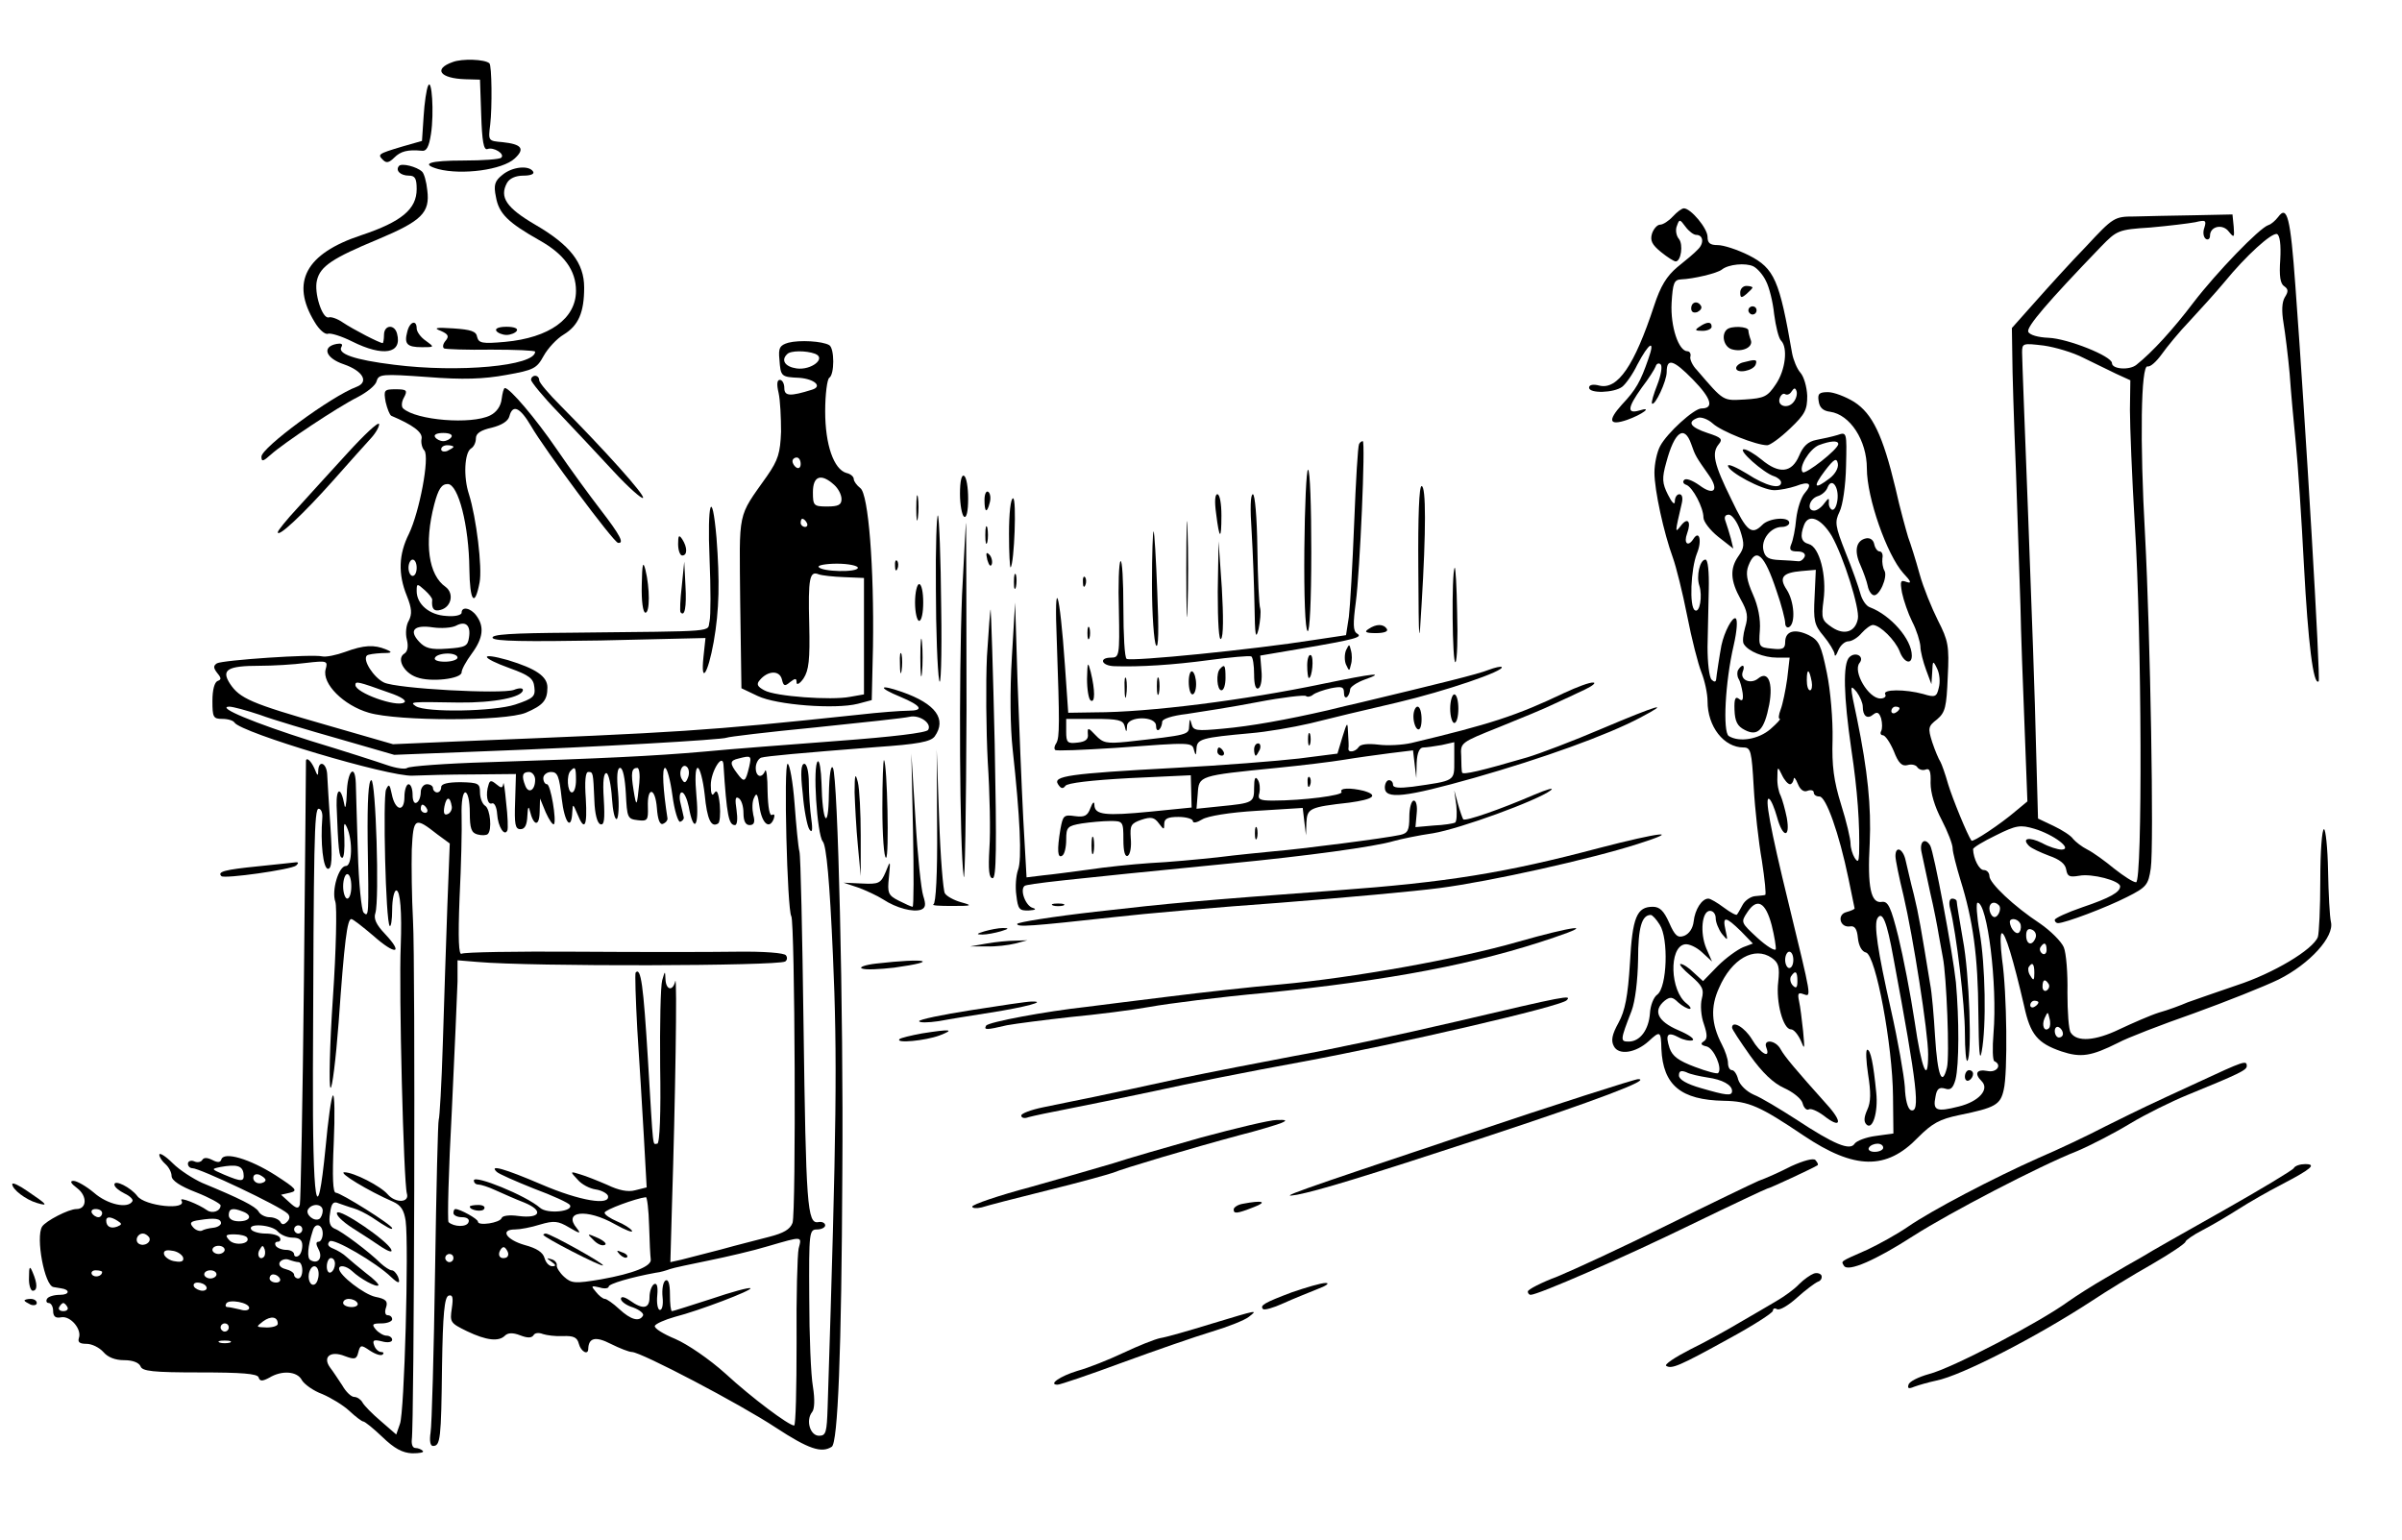 <?xml version="1.0"?>
<svg
    xmlns:rdf="http://www.w3.org/1999/02/22-rdf-syntax-ns#"
    xmlns="http://www.w3.org/2000/svg"
    xmlns:cc="http://web.resource.org/cc/"
    xmlns:dc="http://purl.org/dc/elements/1.1/"
    xmlns:svg="http://www.w3.org/2000/svg"
    xmlns:inkscape="http://www.inkscape.org/namespaces/inkscape"
    xmlns:sodipodi="http://sodipodi.sourceforge.net/DTD/sodipodi-0.dtd"
    xmlns:ns1="http://sozi.baierouge.fr"
    xmlns:xlink="http://www.w3.org/1999/xlink"
    viewBox="0 0 588 377"
    version="1.0"
  >
  <g
      transform="translate(0 377) scale(.1 -.1)"
    >
    <path
        d="m1108 3618c-48-17-31-40 31-42l36-1 3-87c2-63 6-86 15-83 15 6 44-12 34-21-3-4-45-7-92-7-83 0-108-8-62-21 58-15 157-2 187 26 26 24 17 35-30 40-35 3-35 3-30 43 5 42 4 145-2 150-11 10-67 12-90 3z"
    />
    <path
        d="m1048 3560c-4-8-9-42-11-75l-4-60-49-14c-60-18-60-19-46-33 8-8 15-6 27 6 16 16 33 20 67 17 12-2 18 9 23 41 8 52 2 139-7 118z"
    />
    <path
        d="m977 3364c-10-11 3-24 24-24 15 0 19-7 19-33 0-49-37-80-136-113-136-45-173-115-114-212 11-19 26-32 33-29 7 2 33-6 59-19 76-38 123-30 110 19-6 24-32 22-32-3 0-11-2-20-3-20-8 0-73 34-97 50-14 10-30 15-35 13-16-5-37 61-29 91 8 34 38 54 149 100 107 45 128 65 121 120-2 21-8 42-13 46-13 12-49 21-56 14z"
    />
    <path
        d="m1230 3342c-19-15-22-25-16-54 7-41 30-63 106-106 61-34 90-74 90-124 0-68-65-115-174-125-56-5-64-3-68 12-2 14-15 18-58 21s-50 1-31-6c18-8 21-13 12-24-7-8-8-16-4-19 4-2 56-4 116-3 59 0 107-2 107-5 0-35-187-52-345-32-98 12-140 27-129 44 4 7-1 9-12 7-37-7-27-35 18-50 46-16 62-43 31-55-62-23-233-149-233-171 0-13 4-12 23 5 31 28 163 116 213 141 23 12 44 29 46 39 5 17 13 18 124 10 88-7 138-5 193 5 68 12 75 16 92 47 10 18 32 42 49 52 36 22 50 54 50 115 0 60-34 104-120 154-70 41-88 67-69 102 6 11 21 18 40 18 18 0 28 4 24 10-10 16-51 12-75-8z"
    />
    <path
        d="m4095 3240c-10-11-24-20-31-20s-16-10-20-22c-5-17 0-27 22-45 16-13 32-23 36-23 13 0 19 41 8 55-7 8-9 23-5 32 6 17 7 17 21-2 8-11 20-20 26-20 18 0 20-21 4-36-7-8-30-27-50-43-26-22-41-46-57-95-48-146-89-206-134-195-15 4-25 2-25-5 0-15 61-13 81 2 9 7 26 31 37 54 29 55 45 64 27 14-19-55-30-75-65-112-35-39-31-52 13-37 37 13 65 34 30 23-31-9-29 7 6 56 17 22 32 46 34 52 2 7 8 9 12 5 5-4 1-27-8-50s-15-43-13-46c7-7 36 55 36 77 0 35 16 31 64-18 45-46 53-71 21-71-18 0-84-60-101-92-8-15-14-44-14-65 0-43 23-148 45-208 8-22 24-86 35-142 11-57 27-119 35-139s15-52 15-71c0-62 40-113 88-113 18 0 20-9 25-97 3-54 12-135 20-180 7-46 11-84 8-84-3-1-14-2-25-3-10-1-24-10-30-21s-12-22-14-24c-1-3-16 5-32 17s-33 22-38 22c-16 0-33-27-36-56-2-17-11-30-23-35-16-6-23 0-37 32-13 29-23 39-40 39-39 0-50-25-56-138-5-81-12-117-28-146s-19-44-11-58c12-22 53-16 85 13 28 26 30 25 31-19 4-89 48-125 153-127 61-1 88-13 195-85 125-84 203-85 280-5 35 35 53 45 101 55 88 18 101 25 109 62 10 40 8 238-4 319-4 33-5 62-1 64 8 5 29-66 55-178 15-70 33-91 91-111 48-16 73-12 139 21 22 12 105 44 185 72 80 29 173 66 208 83 76 38 137 105 128 141-3 13-6 69-7 125s-6 102-10 102c-5 0-9-56-9-124s-3-131-6-140c-12-31-109-89-198-118-50-17-104-36-121-42-16-7-48-19-70-25-22-7-65-26-97-41-58-28-104-32-119-8-5 7-8 51-8 98 1 47-3 97-9 111s-32 40-58 58c-64 42-124 99-124 116 0 8-6 15-14 15-11 0-25 27-26 51 0 4 25 19 56 34 50 25 60 26 94 16 47-14 95-50 67-51-10 0-32 7-48 16-32 16-51 12-32-7 6-6 28-16 49-24 26-9 40-20 42-34 3-17 8-19 32-15 30 6 100-12 100-26s-24-28-92-51c-38-13-68-27-68-31 0-5 4-8 8-8 17 0 118 38 169 64 48 24 52 30 58 70 8 53-1 571-14 816-13 231-10 416 6 413 7-2 22 12 35 30 12 17 43 55 69 82 26 28 64 70 84 94 53 65 116 122 129 118 7-3 10-26 8-62-3-41 0-60 10-66 10-7 10-13 1-27-7-12-8-33-3-63 4-24 11-80 15-124 3-44 10-120 15-170 5-49 14-184 20-300 10-187 23-295 36-283 5 5-32 632-57 968-12 167-20 199-42 169-7-9-17-18-24-20-22-7-127-116-183-189-50-66-101-122-140-153-17-14-60-11-60 4 0 17-108 60-155 62-26 1-47 7-50 15-4 12 46 71 178 208 39 40 42 42 121 47 45 4 94 10 110 13 25 6 28 5 22-14-4-11-2-23 4-27 5-3 10 0 10 8 0 23 31 30 46 10 13-16 14-15 12 12l-3 30-95-2c-52-1-117-2-145-3-49 0-52-2-118-73-38-39-94-101-125-136l-57-64 1-66c0-36 4-165 9-286 4-121 9-269 11-330 1-60 6-193 10-293l7-184-29-24c-36-31-105-77-108-72-10 14-46 102-57 138-7 25-16 50-19 55-4 6-13 27-20 48-11 35-10 39 12 56 20 17 23 30 26 104 4 76 1 89-24 138-15 30-36 81-45 114s-22 74-28 90c-5 17-20 70-31 120-31 129-56 182-101 211-21 13-50 24-64 24-22 0-26-4-23-22 2-16 11-24 28-26 49-7 90-70 90-139 0-72 49-211 89-256 19-20 21-26 9-22-16 6-17 3-12-26 4-19 15-51 25-71 11-21 19-48 20-60 0-13 7-39 14-58l13-35 2 30c1 28 2 29 12 8 6-12 8-33 4-47-5-22-9-24-38-15-44 12-101 12-93-1 3-5-2-10-12-10-29 0-68 66-51 87 13 16-10 29-25 14-16-16-14-95 5-226 15-99 21-183 19-255-1-20-3-22-11-10-5 8-10 24-10 35s-10 54-23 95c-18 58-23 95-21 160 1 47-5 120-14 163-14 68-19 79-44 92-35 17-58 10-58-17 0-16-6-19-32-16-32 3-33 4-30 45 2 27-4 59-17 88-15 34-18 52-11 70 18 47 39 29 69-62 12-34 21-70 21-78 0-9 5-13 10-10 16 10 12 63-6 91-20 30-11 42 36 46l35 3-3-66c-3-58-1-69 22-96 14-17 26-37 27-44 0-8 4-4 9 9 5 12 16 22 25 22 8 0 23 9 32 20 10 11 22 20 28 20 18-1 54-37 65-64 10-28 30-35 30-11 0 40-52 99-102 118-10 3-20 19-24 34s-20 61-36 100c-26 66-27 75-15 100 8 16 15 64 16 112 2 83 2 84-21 76-13-4-36-9-52-12-20-4-32-15-42-39-18-42-49-45-92-9-17 14-36 25-43 25-17 0 48-58 74-66 9-3 17-10 17-15 0-18-37-9-83 21-26 16-47 25-47 20 0-15 84-60 113-60 14 0 38 5 53 10 33 13 42 6 22-17-9-10-18-38-21-63-2-25-8-53-12-62-6-14-2-18 15-18 13 0 20-5 18-12-3-7-10-13-16-12-7 1-27 2-46 3-26 1-35 6-39 23-7 26 17 58 45 58 10 0 18 5 18 10 0 16-50 12-66-5-26-26-38-17-76 63-43 87-48 113-31 134 11 13 7 17-27 28-42 14-51 27-24 37 8 3 25-3 37-14 21-19 106-53 133-53 7 0 32 18 56 41 37 35 42 46 42 80-1 22-8 47-17 57-8 9-17 31-20 47-31 179-43 208-106 240-28 14-62 25-76 25-19 0-25 5-25 20 0 21-41 70-58 70-5 0-17-9-27-20zm228-158c8-15 17-51 20-81 4-30 11-59 17-65 17-17 11-72-13-107-20-30-28-34-75-37-55-3-51-6-118 72-11 11-18 27-16 33 2 7-2 13-7 13-22 0-42 61-39 118 3 49 6 57 23 58 30 1 89 15 100 24 16 13 58 17 77 8 10-5 24-21 31-36zm777-188c25-12 61-30 80-39l35-16-1-72c0-40 5-166 12-282 17-269 19-875 3-875-7 0-30 15-53 33-23 19-52 40-66 47s-29 19-35 26c-5 8-27 22-48 32l-38 18-5 180c-2 98-11 349-19 558-8 208-15 389-15 403 0 23 2 23 53 17 28-4 72-17 97-30zm-710-109c-14-17-41-9-33 11 3 8 9 12 13 9 5-3 12 0 16 7 6 9 9 9 12 0 2-7-1-19-8-27zm-250-102c10-29 12-32 43-76 26-37 13-52-23-25-17 12-33 18-37 13-5-4-2-10 5-12 16-6 42-56 42-80 0-10 16-31 36-47l37-29-6 25c-4 15-10 33-13 42-4 10-1 16 8 16 8 0 21-18 28-39 11-34 10-42-4-62-22-31-20-61 5-106 17-30 19-43 11-69-5-18-7-36-3-41 11-18 49-33 81-33h31l-6-52c-4-28-11-62-16-75s-6-23-2-23c3 0-7-11-23-25-29-25-76-33-102-17-15 10-9 132 12 222 8 35 10 62 5 66-8 5-28-33-35-66-4-21-12-73-13-84-1-6-5-6-11 0s-10 42-10 80c1 38 2 102 3 141 1 43-2 73-8 73-14 0-23-41-15-64 8-25 1-68-11-60-14 8-10 101 5 139 13 31 6 59-9 35-13-20-24-10-15 14 11 30 1 41-16 18-14-18-14-17 3 56 3 13 1 22-6 22-6 0-11-8-11-17 0-11-7-4-17 16-14 28-15 40-4 79 20 75 44 93 61 45zm360 0c0-13-81-76-87-69-11 11 16 56 39 66 29 11 48 12 48 3zm-21-84c-38-29-42-22-12 18 23 30 29 33 32 18 2-11-7-26-20-36zm19-53c-2-15-7-25-13-24-5 2-9 10-8 18 1 12-1 11-11-2-7-10-18-18-25-18-19 0-12 28 8 35 11 3 22 13 25 22 10 25 28 1 24-31zm-14-88c29-51 69-178 64-203-6-32-33-41-63-21-25 17-27 21-21 67 8 60-10 130-36 137-19 5-22 19-12 46 11 30 42 17 68-26zm-49-357c2-11 0-21-4-21-5 0-8 11-8 25 0 30 6 28 12-4zm125-61c0-23 11-32 26-19 9 7 14 5 19-10 3-12 3-25 0-31-3-5-1-10 4-10 6 0 18-18 27-39 11-29 20-38 34-34 10 3 21 0 24-6 4-5 13-8 20-5 10 4 13-5 12-33 0-24 10-58 27-90 15-29 27-60 27-70 0-9 9-44 19-77 31-99 43-186 44-328 1-90 3-120 8-93 12 63 9 213-5 293-7 39-9 72-5 72 24 0 49-200 39-320-3-36-2-66 2-68 20-9 6-29-17-24-26 5-33-6-14-25 20-20-7-50-56-62-55-14-64-10-57 24 3 19 9 24 23 20 14-5 20 1 26 22 9 36 9 148 1 238-8 75-54 320-63 335-13 21-27 9-21-17 3-16 13-59 21-98 9-38 18-85 21-104 3-18 8-43 10-55 9-44 17-244 10-270-12-48-23-19-29 76-3 51-8 109-12 128-22 135-28 171-40 220-8 30-16 67-20 83-6 29-25 38-25 11 0-9 9-53 20-98 23-98 60-334 60-387 0-76-16-37-33 80-10 66-28 159-40 208-18 72-25 87-40 85-27-5-36 35-30 144 4 89-5 177-31 304-18 84-18 86-1 66 8-11 15-27 15-36zm90-4c0-3-4-8-10-11-5-3-10-1-10 4 0 6 5 11 10 11 6 0 10-2 10-4zm-268-186c4 0 8 6 9 13 0 6 5 1 10-12 6-15 15-21 24-17 8 3 15 1 15-4 0-6 6-10 14-10 16 0 48-90 71-201 8-39 15-72 15-73 0-2-9-6-20-9-24-6-16-39 9-35 11 2 17-6 19-28 2-20 10-34 20-36 24-7 65-227 66-352l1-91-43-6c-24-3-47-12-52-19-11-18-50-2-144 60-39 25-85 53-103 60-18 8-34 24-38 37-3 13-10 23-15 23-6 0-10 8-10 18 0 9-7 30-15 45-26 50-28 92-7 138 31 72 87 103 129 74 17-12 20-22 16-59-6-49 12-116 31-116 7 0 17-12 24-27 10-25 10-22 6 22-3 28-7 61-10 74-4 19-2 22 11 17 20-7 20-11-37 224-45 184-59 262-47 254 5-3 13-23 19-44 14-52 33-53 24-2-4 20-11 45-15 54-5 9-9 29-8 45 0 27 1 27 11 6 6-13 15-23 20-23zm-45-345c7-28 11-54 10-59-2-5-22 7-45 28-40 37-41 38-25 62 24 37 45 26 60-31zm556 49c9-9-4-35-14-28-5 3-9 12-9 20 0 14 12 19 23 8zm-693-32c0-10 7-27 15-38 15-18 15-18 9 9-8 35 0 34 38-3l29-30-24-9c-14-6-42-26-62-46l-36-37-23 21c-12 12-26 21-32 21-5 0 6-13 25-29 28-24 33-33 27-56-4-15-2-43 5-62 9-27 9-37-1-43-8-5-6-9 8-12 18-5 39-54 28-65-2-3-28 4-57 15-40 15-55 26-62 46-11 34-5 41 23 26 11-6 26-9 33-7 7 3-9 14-35 25-51 22-62 48-33 72 13 10 19 10 33-4 10-9 23-16 28-16s2 6-7 13c-41 31-44 138-5 145 10 2 29-7 42-19l25-23-14 32c-16 38-11 92 9 92 8 0 14-8 14-18zm-137-16c22-34 18-153-6-171-9-6-17-27-18-46-3-40-24-69-52-69-21 0-21 3 7 75 9 24 15 74 16 126 0 78 9 109 31 109 4 0 14-11 22-24zm572-81c59-316 66-380 43-373-8 3-14 26-15 57-2 28-17 114-34 189-33 146-42 209-33 224 12 19 23-8 39-97zm310 85c3-5 3-15-1-21-6-11-23 6-24 24 0 10 18 9 25-3zm38-36c-8-21-23-17-23 6 0 13 5 18 14 14 8-3 12-12 9-20zm27-30c0-8-5-12-10-9-6 4-8 11-5 16 9 14 15 11 15-7zm-620-24c0-11-4-20-10-20-5 0-10 9-10 20s5 20 10 20c6 0 10-9 10-20zm590-32c0-18-2-20-9-8-6 8-7 18-5 22 9 14 14 9 14-14zm-580-20c0-16-3-19-11-11-6 6-8 16-5 22 11 17 16 13 16-11zm615-7c3-5 1-12-5-16-5-3-10 1-10 9 0 18 6 21 15 7zm-25-45c0-3-4-8-10-11-5-3-10-1-10 4 0 6 5 11 10 11 6 0 10-2 10-4zm26-63c-11-11-19 6-11 24 8 17 8 17 12 0 3-10 2-21-1-24zm34-14c0-5-4-9-10-9-5 0-10 7-10 16 0 8 5 12 10 9 6-3 10-10 10-16zm-870-107c36-5 60-18 60-33 0-13-14-11-76 7-35 10-54 21-54 31 0 11 5 13 18 8 9-5 33-10 52-13zm430-172c0-5-9-10-21-10-11 0-17 5-14 10 3 6 13 10 21 10s14-4 14-10z"
    />
    <path
        d="m4260 3054c0-14 3-14 15-4 8 7 15 14 15 16s-7 4-15 4-15-7-15-16z"
    />
    <path
        d="m4140 3015c0-9 6-12 15-9 8 4 12 10 9 15-8 14-24 10-24-6z"
    />
    <path
        d="m4280 3010c0-5 5-10 10-10 6 0 10 5 10 10 0 6-4 10-10 10-5 0-10-4-10-10z"
    />
    <path
        d="m4160 2970c-12-8-11-10 8-10 12 0 22 5 22 10 0 13-11 13-30 0z"
    />
    <path
        d="m4227 2963c-14-13-7-42 12-48 26-8 53 5 47 22-3 8-6 19-6 24 0 10-43 12-53 2z"
    />
    <path
        d="m4268 2883c-10-2-18-9-18-14 0-15 43-7 48 9 4 12 0 13-30 5z"
    />
    <path
        d="m4255 2130c-3-5-3-15 1-22 4-6 8-22 10-35 2-17-1-21-9-14-9 7-12 0-11-27 1-28 7-40 25-49 32-17 48 0 60 62 10 54-3 84-27 64-18-15-45-4-38 16 7 17-1 21-11 5z"
    />
    <path
        d="m4774 1545c15-59 36-235 36-304 0-41 3-72 6-68 12 11 5 214-11 297-8 47-15 88-15 93 0 4-5 7-11 7-7 0-9-10-5-25z"
    />
    <path
        d="m4810 1134c0-8 5-12 10-9 6 3 10 10 10 16 0 5-4 9-10 9-5 0-10-7-10-16z"
    />
    <path
        d="m4240 1254c0-4 20-34 44-68 30-42 57-68 84-80 22-10 43-27 45-38 3-11 10-17 15-14s21-4 36-15c43-34 48-17 8 27-77 86-103 117-113 135-12 23-44 26-35 4 11-29-15-14-35 20-18 30-49 48-49 29z"
    />
    <path
        d="m4573 1140c7-44 7-68-2-87-8-18-9-29-2-36 15-15 29 30 24 78-7 72-14 105-22 105-4 0-3-27 2-60z"
    />
    <path
        d="m997 2958c-8-30-1-38 36-38 31 0 31 0 9 16-12 8-22 22-22 30 0 22-17 17-23-8z"
    />
    <path
        d="m1215 2960c3-5 15-10 25-10s22 5 25 10c4 6-7 10-25 10s-29-4-25-10z"
    />
    <path
        d="m1930 2931c-21-6-25-13-22-41 3-42 4-43 49-45 37-3 57-21 31-29-54-17-68-16-68 4 0 11-5 20-11 20-7 0-8-11-3-32 4-18 6-61 6-95-2-52-7-69-34-108-74-105-68-80-66-310l3-210 40-19c46-22 190-33 245-19l34 9 3 130c3 194-11 375-31 389-9 7-16 17-16 22 0 6-8 13-18 15-31 9-52 69-52 151 0 42 5 79 10 82 13 8 13 72 0 80-17 10-73 13-100 6zm65-27c29-11-9-41-45-36-28 4-39 20-23 35 8 9 46 9 68 1zm-35-270c0-8-4-12-10-9-5 3-10 10-10 16 0 5 5 9 10 9 6 0 10-7 10-16zm82-51c10-9 18-24 18-35 0-14-8-18-35-18-33 0-35 2-35 35 0 40 20 47 52 18zm-67-93c3-5 1-10-4-10-6 0-11 5-11 10 0 6 2 10 4 10 3 0 8-4 11-10zm125-110c0-12-89-10-96 2-3 4 18 8 45 8 28 0 51-5 51-10zm-33-23l48-2v-285l-34-6c-46-9-184 1-210 16-17 9-20 15-11 25 19 23 48 25 54 2 4-17 7-18 20-7 13 10 16 10 16-1 0-7 8-3 17 10 13 20 16 45 14 132-3 114 1 132 23 123 8-3 36-6 63-7z"
    />
    <path
        d="m1300 2840c0-5 30-42 68-81 37-39 97-103 134-143 36-39 69-68 72-65 6 6-94 117-201 225-29 29-53 57-53 63s-4 11-10 11c-5 0-10-4-10-10z"
    />
    <path
        d="m944 2786c4-17 10-32 14-34 52-22 77-40 74-56-2-9 1-23 7-29 13-17-12-150-38-204-25-50-27-98-5-152 12-30 13-44 5-60-7-11-9-32-5-47 4-16 2-29-6-34-20-12-2-47 30-58 34-13 110-4 110 12 0 7 11 27 25 46 28 38 31 66 11 93-14 19-36 23-36 7 0-6-17-10-37-8-42 2-73 29-73 61 0 19 1 19 20 2 10-9 19-20 18-24-2-21 4-29 21-24 26 7 33 40 12 56-42 29-53 106-28 202 10 38 18 50 33 50 26 0 52-102 53-208 1-79 13-96 25-33 7 36-8 159-26 216-14 42-11 102 5 112 7 4 12 15 12 25 0 12 12 20 39 26 24 6 40 16 43 28 8 30 26 22 53-24 32-56 203-286 213-286 16-2 5 19-42 80-27 35-76 102-108 149-52 76-115 150-127 150-3 0-6-12-8-27-2-17-12-32-28-40-46-23-181-12-213 17-5 4-4 17 2 27 9 17 7 20-20 20-29 0-30-2-25-31zm161-86c-3-5-12-10-20-10s-17 5-20 10c-4 6 5 10 20 10s24-4 20-10zm5-24c0-2-7-6-15-10-8-3-15-1-15 4 0 6 7 10 15 10s15-2 15-4zm-90-296c0-11-4-20-10-20-5 0-10 9-10 20s5 20 10 20c6 0 10-9 10-20zm128-171c-3-21-9-24-53-27-41-3-54 1-69 17-26 28-12 42 34 35 21-3 46-1 56 4 24 13 37 1 32-29zm-28-49c0-5-14-10-31-10s-28 4-24 10c3 6 17 10 31 10 13 0 24-4 24-10z"
    />
    <path
        d="m850 2660c-41-45-96-105-122-134-26-28-48-55-48-59 0-14 61 43 135 126 39 44 80 90 93 104s21 30 20 35c-2 6-37-27-78-72z"
    />
    <path
        d="m3327 2683c-3-5-8-91-12-193s-10-205-13-230l-7-45-80-12c-145-23-446-53-457-46-5 2-8 59-8 125 0 67-3 118-7 114-4-3-6-58-4-121 2-110 1-115-19-115-31 0-24-20 8-21 63-2 143 3 232 15 52 7 98 11 103 9 4-2 7-22 7-44 0-26 4-38 11-34 6 4 9 23 7 43l-3 37 100 17c134 23 152 28 137 37-10 6-10 24-3 77 10 74 24 394 17 394-3 0-7-3-9-7z"
    />
    <path
        d="m3193 2425c-1-113 2-197 8-200 5-4 9 72 9 194 0 111-3 201-8 201-4 0-8-88-9-195z"
    />
    <path
        d="m2350 2561c0-27 5-53 10-56 6-4 10 13 10 44 0 27-4 53-10 56-6 4-10-13-10-44z"
    />
    <path
        d="m3472 2378c1-190 2-195 8-88 11 180 11 290 0 290-6 0-9-73-8-202z"
    />
    <path
        d="m2243 2525c0-27 2-38 4-22 2 15 2 37 0 50-2 12-4 0-4-28z"
    />
    <path
        d="m2410 2546c0-31 6-34 13-6 3 11 1 23-4 26s-9-6-9-20z"
    />
    <path
        d="m2904 2375c0-104 2-146 3-92 2 54 2 139 0 190-1 51-3 7-3-98z"
    />
    <path
        d="m2977 2513c8-65 13-67 13-5 0 29-4 52-10 52s-7-19-3-47z"
    />
    <path
        d="m3064 2468c3-50 6-132 7-182 1-72 3-84 10-56 4 19 6 42 4 50-3 8-6 75-7 148-1 76-6 132-11 132-6 0-7-35-3-92z"
    />
    <path
        d="m2470 2463c0-47 2-84 4-82 9 10 15 169 6 169-6 0-10-37-10-87z"
    />
    <path
        d="m1737 2401c3-70 3-139 0-152-7-27 30-24-340-28-144-1-196-4-191-13 5-8 79-9 264-6l257 6-5-47c-7-68 11-41 25 37 14 79 15 150 7 255-11 126-23 87-17-52z"
    />
    <path
        d="m2291 2329c0-101 4-202 8-224 4-23 7 55 5 178-1 121-5 221-8 225-3 3-6-78-5-179z"
    />
    <path
        d="m2355 2313c-8-205-6-614 4-688 3-27 6 156 7 408 0 251-1 457-1 457-1 0-5-80-10-177z"
    />
    <path
        d="m2412 2460c0-19 2-27 5-17 2 9 2 25 0 35-3 9-5 1-5-18z"
    />
    <path
        d="m2820 2339c0-74 5-141 10-149 6-9 7 38 3 130-3 80-7 147-9 149s-4-56-4-130z"
    />
    <path
        d="m1660 2438c0-16 5-28 10-28 13 0 13 20 0 40-8 12-10 9-10-12z"
    />
    <path
        d="m4568 2452c-24-5-30-30-14-65 8-18 16-41 18-51 2-11 8-21 14-23 14-5 36 45 27 60-4 7-6 20-5 30 2 9-1 17-7 17-5 0-11 8-13 18s-10 16-20 14z"
    />
    <path
        d="m2981 2321c0-77 3-121 8-115 6 5 6 55 2 124l-8 115-2-124z"
    />
    <path
        d="m2417 2399c4-13 8-18 11-10 2 7-1 18-6 23-8 8-9 4-5-13z"
    />
    <path
        d="m1571 2338c-1-40 3-68 9-68 11 0 11 60 0 105-6 23-8 15-9-37z"
    />
    <path
        d="m2191 2384c0-11 3-14 6-6 3 7 2 16-1 19-3 4-6-2-5-13z"
    />
    <path
        d="m1669 2335c-4-33-5-62-3-64 10-12 15 12 12 65l-3 59-6-60z"
    />
    <path
        d="m3561 2380c-8-11-6-239 2-231 4 4 6 59 4 122-1 63-4 112-6 109z"
    />
    <path
        d="m2482 2345c0-16 2-22 5-12 2 9 2 23 0 30-3 6-5-1-5-18z"
    />
    <path
        d="m2651 2344c0-11 3-14 6-6 3 7 2 16-1 19-3 4-6-2-5-13z"
    />
    <path
        d="m2240 2295c0-25 5-45 10-45 6 0 10 20 10 45s-4 45-10 45c-5 0-10-20-10-45z"
    />
    <path
        d="m2587 2200c7-200 7-235-1-249-5-7-6-14-3-17 2-3 69 0 148 5 188 14 187 14 192-6 4-14 5-13 6 4 1 24 12 27 133 38 37 3 102 14 145 24 43 11 139 34 213 51 119 28 265 78 256 87-2 2-16-1-32-7-24-10-122-34-314-80-19-4-55-13-80-19-100-23-189-39-257-45-64-6-72-5-76 11-4 15-5 14-6-4-1-22 1-22-152-39-50-5-59-3-77 16s-20 20-19 3c2-13-6-19-25-21-25-3-28 0-28 27v31h69c58 0 70-3 74-17 4-17 5-17 6 0 1 24 71 25 71 0 0-9 3-13 8-9 4 4 7 13 7 19 0 7 25 15 60 19 33 5 111 17 173 29s116 18 119 15 11-2 17 3 26 12 44 16c26 5 32 4 32-11 0-9 3-14 8-10 4 4 7 13 7 18 0 6 16 17 35 24 54 19 25 16-101-10-191-40-426-70-559-70l-65-1-8 115c-13 187-27 228-20 60z"
    />
    <path
        d="m2477 2160c-5-81-4-171 2-225 18-165 23-270 13-295-5-14-7-42-4-62 4-34 7-38 31-37 15 1 19 3 10 6-18 4-33 44-21 54 6 5 96 15 502 55 186 18 356 41 402 55 18 5 61 14 96 19 66 11 255 80 288 105 10 8-8 3-41-11-81-35-167-65-173-60-2 3-8 20-13 38l-9 33 5-37c2-21 1-39-3-42-4-2-27-6-52-7l-45-4 3 33c2 18-1 32-7 32s-11-18-11-40c0-33-4-40-22-44-35-8-246-35-308-40-30-3-93-9-140-15-47-5-121-12-165-14-44-3-111-10-150-16-38-5-89-12-111-14l-41-5-8 142c-4 77-10 229-14 336l-6 195-8-135z"
    />
    <path
        d="m2416 2163c-3-65-2-181 2-258 5-77 7-173 4-212-3-53-1-73 8-73s10 74 5 328c-4 180-9 328-10 330-1 1-5-51-9-115z"
    />
    <path
        d="m2662 2220c0-14 2-19 5-12 2 6 2 18 0 25-3 6-5 1-5-13z"
    />
    <path
        d="m3350 2230c-11-7-7-10 18-10 20 0 31 4 27 10-8 13-26 13-45 0z"
    />
    <path
        d="m2253 2160c0-41 2-58 4-37 2 20 2 54 0 75-2 20-4 3-4-38z"
    />
    <path
        d="m845 2174c-22-8-47-13-56-11-24 6-244-9-258-17-9-6-9-11 1-24 10-12 10-16 1-19-8-3-13-22-13-49 0-40 2-44 24-44 14 0 27-4 30-9 16-25 378-133 436-130 25 1 92 3 149 3l104 1-2-67c-2-56 0-68 13-68 11 0 16 10 17 33 1 21 3 25 6 12 9-37 23-40 24-4l1 34 14-34c8-18 17-31 20-29 7 8-8 98-17 98-5 0-9 7-9 15s9 15 19 15c16 0 20-10 26-65 7-60 24-81 26-32 1 20 2 19 12-5 18-45 25-32 21 37-3 41-1 65 6 65 12 0 12 0 15-70 1-32 7-56 15-58 9-3 11 12 8 62-3 44 0 65 7 63 5-2 11-29 13-61 2-31 7-54 12-51 4 3 6 32 3 65-4 40-2 60 5 60s12-26 14-62c3-60 4-63 29-66 24-3 26 0 25 32-2 51 18 49 22-2 2-28 7-42 15-39 7 3 11 8 11 13-11 71-14 124-6 124 5 0 13-30 18-67 5-38 14-66 19-65 6 2 9 7 9 10-1 4-4 19-8 35-4 15-2 27 3 27 6 0 13-16 17-35 12-67 26-50 19 24-4 44-3 71 3 71 5 0 13-29 17-65 6-62 16-82 33-71 4 2 6 23 4 46-3 29-7 38-13 29-6-10-9-3-9 19 0 33 29 80 31 50 8-125 13-148 28-148 6 0 7 16 4 37-4 26-3 34 5 29 7-4 12-20 12-37 0-19 5-29 15-29 11 0 14 7 9 25-3 14-3 33 2 42 6 14 9 9 13-21 6-42 24-58 35-31 3 9 2 13-4 10-6-4-10 18-11 57 0 35-3 57-6 51-8-20-23-15-23 7 0 11 6 22 13 25 14 4 91 11 282 26 102 7 133 13 143 26 30 42 3 80-80 109-57 20-60 11-4-12 52-22 59-34 19-34-16 0-71-4-123-10-378-40-432-43-976-65l-162-7-163 47c-185 53-212 65-236 101-22 34-7 44 72 44 33 0 84 3 114 7 52 6 54 5 48-16-9-35 44-88 106-106 72-21 333-21 384 0 42 18 53 30 53 62 0 27-28 46-97 67-71 20-67 6 5-20 47-17 58-25 60-46 3-23-2-28-47-43-52-17-217-20-243-4-16 11-14 11 105 9 86-1 157 13 157 31 0 5-10 5-22 0-31-11-287 3-318 18-25 12-53 55-42 66 3 3 19 5 36 6 26 0 28 2 11 9-29 12-54 11-100-6zm108-100c30-10 44-20 36-24-19-12-119 24-119 43 0 10 5 9 83-19zm-317-54c32-12 120-38 194-59l135-39 228 9c265 10 577 28 586 33 3 2 101 14 216 25 116 12 219 23 231 26 25 6 56-16 46-32-4-7-87-17-222-27-118-9-264-20-325-26-124-11-253-17-530-26-104-3-194-10-198-14-5-4-27-1-50 7s-107 35-186 59c-139 44-233 83-200 84 9 0 42-9 75-20zm1198-127c-9-38-12-40-29-17-19 25-19 32 3 37 31 8 32 7 26-20zm-150-27c-5-13-9-14-14-5-11 16 0 43 12 31 5-5 6-17 2-26zm-274-6c0-16-4-30-10-30-11 0-14 43-3 53 11 12 13 8 13-23zm155-7c-6-59-7-61-14-18s-5 55 9 55c5 0 7-17 5-37zm-255 8c0-26-16-35-24-15-10 25-7 34 9 34 8 0 15-9 15-19z"
    />
    <path
        d="m3295 2178c-4-10-4-26 0-35 8-17 8-17 12 0 3 9 3 25 0 35-4 16-4 16-12 0z"
    />
    <path
        d="m2203 2145c0-22 2-30 4-17 2 12 2 30 0 40-3 9-5-1-4-23z"
    />
    <path
        d="m3200 2141c0-17 2-31 4-31 8 0 13 51 5 56-5 3-9-9-9-25z"
    />
    <path
        d="m2661 2108c0-26 4-50 9-53 11-7 11 25 0 70-7 27-8 25-9-17z"
    />
    <path
        d="m2987 2133c-11-10-8-53 3-53 6 0 10 14 10 30 0 31-2 35-13 23z"
    />
    <path
        d="m2910 2101c0-17 4-31 9-31s9 11 9 25-4 28-9 31-9-9-9-25z"
    />
    <path
        d="m2753 2085c0-22 2-30 4-17 2 12 2 30 0 40-3 9-5-1-4-23z"
    />
    <path
        d="m2832 2090c0-19 2-27 5-17 2 9 2 25 0 35-3 9-5 1-5-18z"
    />
    <path
        d="m3830 2074c-117-56-182-77-375-123-22-5-59-7-81-4-26 3-44 1-48-6-8-12-27-15-25-3 1 4 0 21-1 37-1 29-2 29-14-10l-12-40-94-12c-52-6-189-17-305-23-260-14-298-20-285-40 7-11 12-12 18-4 4 7 64 14 157 19l150 7 1-39 1-40-100-10c-112-11-137-8-138 16 0 10-4 8-10-8-7-19-15-22-38-19-27 4-29 1-35-31-9-53-7-73 4-66 6 3 10 21 10 39 0 31 3 34 38 40 20 3 52 6 70 6 31 0 32-1 32-46 0-29 4-43 11-39 6 4 9 23 7 43-2 31 0 36 26 45 24 8 32 6 43-9 12-16 13-16 13-1 0 13 9 17 35 17 19 0 35-5 35-10 0-6 10-4 23 4s66 17 134 21l112 7 4-34 4-33 1 31c2 35 7 38 105 49 59 8 73 18 35 29-33 8-60 7-54-3 5-8-94-21-168-21-33 0-38 3-33 19 2 10 1 25-4 32-6 10-9 3-9-19 0-37-2-38-83-46l-58-6 3 37c3 44 2 44 193 63 61 6 135 15 165 20s81 12 112 16l57 7 4-34 4-34 1 38c1 24 7 37 16 37 7 0 28 3 45 6l31 7v-46c0-50 3-48-102-63-33-4-48-3-48 5 0 6-4 11-10 11-5 0-10-8-10-18 0-30 50-24 220 24 165 47 324 104 405 147 80 42 43 31-94-27-70-30-152-61-182-70-113-33-159-44-160-37-1 3-2 21-2 40-2 33-2 33 93 71 52 21 113 46 135 57 22 10 56 26 75 35s28 17 20 17c-8 1-40-11-70-25z"
    />
    <path
        d="m3550 2035c0-19 5-35 10-35 6 0 10 16 10 35s-4 35-10 35c-5 0-10-16-10-35z"
    />
    <path
        d="m3460 2016c0-14 5-28 10-31 6-4 10 7 10 24s-4 31-10 31c-5 0-10-11-10-24z"
    />
    <path
        d="m3202 1960c0-14 2-19 5-12 2 6 2 18 0 25-3 6-5 1-5-13z"
    />
    <path
        d="m3070 1935c0-8 2-15 4-15s6 7 10 15c3 8 1 15-4 15-6 0-10-7-10-15z"
    />
    <path
        d="m2980 1930c0-5 5-10 11-10 5 0 7 5 4 10-3 6-8 10-11 10-2 0-4-4-4-10z"
    />
    <path
        d="m2294 1747c1-116-3-189-9-191-5-3 15-4 45-4 50 0 52 1 23 9-18 5-36 15-40 22-4 6-11 89-14 182l-6 170 1-188z"
    />
    <path
        d="m2235 1738c2-104 2-188-1-188s-18 7-34 15c-26 13-28 19-24 57 4 43 4 43-8 13-12-28-17-30-58-28l-45 2 36-12c19-7 47-20 61-29 32-21 73-32 93-25 11 5 12 12 5 34-5 15-14 100-19 188l-10 160 4-187z"
    />
    <path
        d="m749 1908c0-2-2-244-5-538s-8-541-10-549c-3-11-9-10-25 5l-21 19 22 5c20 5 15 10-36 43-63 40-125 58-132 39-2-8-9-9-22-2-12 6-21 7-25 0-3-5-12-7-20-3-8 3-15 0-15-6s5-11 11-11c18 0 213-92 233-111 6-6 6-13-1-20-8-8-13-8-17 0-4 6-16 11-26 11s-23 6-27 14c-8 13-46 32-138 70-22 10-55 31-72 48-18 18-33 27-33 21s7-16 15-23 15-20 15-29c0-11 21-25 60-40 33-13 60-28 60-32 0-14-20-21-33-12-21 15-69 34-63 24 16-25-90-14-108 11-16 21-56 41-56 28 0-6 11-15 25-22 13-6 22-15 19-19-11-19-61-8-94 21-19 16-42 29-50 29-10 0-7-6 9-18 25-19 24-51-2-51-19 0-75-29-84-43-16-26 6-145 28-148 5-1 13-2 18-3 23-3 22-16-2-16-14 0-29-4-32-10-3-5-1-10 4-10 6 0 11-9 11-19 0-14 6-19 20-16 23 4 51-30 43-51-3-10 2-14 19-14 13 0 31-9 41-20 11-13 29-20 51-20 21 0 36-6 40-15 4-12 30-15 145-15 102 0 141-3 144-12 3-10 9-10 26-1 31 19 69 16 80-6 6-10 28-26 50-34 21-9 51-27 66-41 16-15 31-26 34-26 4 0 25-17 47-38 29-28 49-39 73-40 18 0 30 2 26 6s-12 7-18 7c-7 0-10 9-9 20 6 36 9 1168 3 1271-3 56-4 134-3 174 4 79 7 81 63 37l30-22-6-155c-3-85-8-236-11-335s-8-183-10-186-6-170-9-370-8-379-11-396c-3-20-1-33 6-33 18 0 20 17 22 194 2 130 6 170 16 174 10 3 12-4 8-31-5-34-4-36 37-56 48-23 78-26 93-11 7 7 19 8 37 1s28-7 33 0c3 6 13 7 23 3 9-3 31-6 49-5 26 1 35-3 39-19 5-19 23-29 23-12 1 27 18 31 55 12 22-11 45-20 52-20 22 0 266-128 352-185 81-53 112-63 137-47 15 9 24 230 26 672 3 400-11 968-23 990-5 9-9-16-10-65-1-92-16-69-18 28-1 32-5 56-9 53-13-8-2-179 12-196 9-10 17-97 25-280 11-248 9-418-13-1105-2-62-4-70-21-70-22 0-33 38-17 58 6 7 7 31 2 62-5 28-9 125-9 218-1 161 0 167 19 167 11 0 20 5 20 10 0 6-8 10-17 8-27-5-30 43-36 482-3 223-7 414-10 425s-8 64-12 118c-4 53-12 97-17 97-10 0-1-357 9-373 9-14 12-728 3-751-6-16-22-25-57-34-26-7-79-20-118-31-38-10-82-21-97-25l-27-6 4 142c8 248 13 564 8 546-6-26-23-22-24 5-1 21-1 21-8-3-4-14-6-109-5-212 2-111-1-188-7-188-12 0-9-25-23 207-11 180-17 226-30 212-2-2 0-65 4-139 5-74 12-192 16-261l7-126-28-7c-18-5-41 0-68 13-23 10-53 22-67 26-25 8-25 7-6-13 10-12 30-22 44-24s27-9 30-15c8-26-69-13-162 27-91 39-130 50-110 31 5-5 46-23 91-41 46-17 85-35 88-40 10-16-55-23-73-7-34 30-162 82-162 67 0-6 5-10 11-10s25-6 42-14c18-8 49-22 70-30 49-20 40-40-14-33-21 3-39 1-41-5-4-12-58-20-58-9 0 7-44 31-55 31-3 0-5-4-5-10 0-5 9-10 21-10s19-5 16-12c-4-13-36-12-49 0-3 4 0 126 8 272 7 146 13 288 14 317v52l48-4c135-12 735-10 754 1 5 3 6 10 2 15-3 6-54 10-123 9-64-1-238-1-388 0-149 1-277-1-283-5-7-4-9 35-5 137 4 79 6 169 5 201-1 34 3 57 9 57s11-21 11-49c0-40 4-50 19-54 11-3 22-2 25 1 11 10 6 61-6 69-7 4-13 19-13 33 0 22-4 24-47 25-32 0-48-4-48-12 0-7-4-13-10-13-5 0-10 5-10 10 0 6-7 10-15 10s-15-9-15-19c0-11-4-23-10-26-6-4-10 5-10 19s-4 26-10 26c-5 0-10-14-10-31 0-39-23-34-31 7-5 24-7 26-14 11-8-20-1-324 9-334 3-3 6 15 6 40 0 26 5 47 10 47 10 0 14-54 11-135-5-111 7-579 15-607 7-23-28-24-47-2-17 20-83 54-106 54-17 0 59-46 119-72 20-9 27-21 31-47 8-61-3-470-14-497l-9-26-38 33c-20 17-41 38-45 46-4 7-13 13-20 13s-20 12-29 28c-10 15-23 35-30 44-19 26 1 42 36 28 24-9 29-8 33 9 5 19 7 19 29 4 14-9 27-13 31-9 3 3 2 6-4 6s-14 7-17 16c-5 13-1 15 19 10 14-4 25-2 25 4 0 5-6 10-14 10-7 0-19 7-26 15-11 13-8 15 14 15 14 0 26 5 26 10 0 6-5 10-11 10s-8 8-4 19c5 15 0 21-26 26-28 6-89 53-89 69 0 10 18 7 32-6 20-19 59-40 64-35 3 2-11 16-30 30-19 15-40 33-48 40-7 7-22 16-32 20-13 5-16 11-9 18 9 9 114-52 151-88 18-17 23-16 16 2-4 8-10 15-15 15s-17 8-27 17c-28 28-96 79-113 85-11 5-15 15-11 38 3 24 8 30 21 24 9-3 25-9 36-12s31-13 45-22c37-25 50-32 50-27 0 8-126 87-138 87-7 0-9 36-5 123 3 67 2 119-2 115-4-3-12-61-18-127-21-212-32-141-31 189 2 555 3 640 14 640 6 0 10-10 9-22-5-61 2-125 14-125 9 0 11 24 6 101-4 56-7 113-8 129-1 29-21 38-22 10 0-14-2-13-9 5-8 18-19 29-21 20zm357-113c1-7-4-16-10-18-9-4-11 3-8 19 5 25 14 25 18-1zm-61-5c3-5 1-10-4-10-6 0-11 5-11 10 0 6 2 10 4 10 3 0 8-4 11-10zm-449-892c3-22-4-22-47-4-32 14-33 14-9 19 39 7 53 3 56-15zm54-17c0-4-7-8-15-8s-15 6-15 13c0 8 6 11 15 8 8-4 15-9 15-13zm939-112c1-39 3-76 4-82 3-17-43-35-121-49-65-11-73-10-91 6-11 10-19 23-18 28 1 6-5 13-13 15-13 4-13 3 0-6 11-8 12-11 2-11-8 0-16 9-19 20-4 14-19 24-49 32-45 13-61 38-23 38 12 0 39 5 61 12 34 10 44 9 71-7s30-16 19-2c-35 42 24 49 93 10 27-15 45-22 42-16-4 6-20 16-37 23-16 7-30 16-30 21 0 7 76 35 101 38 3 1 7-31 8-70zm-799 37c0-8-4-17-8-20-13-8-35 11-28 23 10 16 36 14 36-3zm-540-6c0-5-4-10-9-10-6 0-13 5-16 10-3 6 1 10 9 10 9 0 16-4 16-10zm344 4c25-9 19-24-9-24-16 0-25 6-25 15 0 16 9 19 34 9zm-306-23c11-7 11-9-1-14-16-6-27 0-27 15 0 10 11 10 28-1zm253-6c-1-5-9-10-20-11-10-1-22-4-27-7-5-2-15 1-21 8-10 11-7 15 15 18 38 6 53 4 53-8zm139-20c7-8 23-15 36-15 17 0 24-6 24-19 0-11-4-23-10-26-5-3-10-1-10 4 0 6-9 11-19 11-11 0-23 5-26 10-3 6-1 10 5 10s8 5 5 10c-3 6-19 10-35 10s-32 5-35 10c-10 16 51 12 65-5zm60 5c0-5-4-10-10-10-5 0-10 5-10 10 0 6 5 10 10 10 6 0 10-4 10-10zm50-10c0-11-5-20-10-20-7 0-7-6 0-19 11-21-2-37-20-26-9 5-7 33 6 73 6 20 24 14 24-8zm-425-9c7-12-12-24-25-16-11 7-4 25 10 25 5 0 11-4 15-9zm240-1c9-15-29-21-43-7-12 13-10 15 12 15 15 0 29-4 31-8zm1350-27c-3-14-6-118-5-230 0-111-2-203-6-203-13 0-104 68-168 127-40 36-93 72-123 85-29 12-52 26-50 32 2 5 24 15 49 22 59 15 190 65 185 70-2 3-46-9-96-26-50-16-93-30-96-30s-5 18-5 41c0 26-4 38-11 34-6-4-9-22-7-41 2-18-1-32-7-31-5 1-8 17-6 36 2 22-1 31-8 27-6-4-11-18-11-32 0-28-16-31-48-8-13 9-22 11-22 4 0-6 13-16 30-21 16-6 27-15 24-20-9-16-30-10-58 16-15 14-31 25-35 25-5 0-15 8-22 17-13 15-12 16 9 11 12-4 22-2 22 2 0 7 55 23 115 34 11 1 27 6 35 9s51 12 95 21 109 24 145 35c86 25 83 25 75-6zm-1405-3c0-5-7-10-15-10s-15 5-15 10c0 6 7 10 15 10s15-4 15-10zm96-17c-10-10-19 5-10 18 6 11 8 11 12 0 2-7 1-15-2-18zm593-2c-15-5-22 6-14 19 6 9 10 9 16-1 5-8 4-15-2-18zm-791 1c3-9-3-13-19-10-12 1-24 9-27 16-3 9 3 13 19 10 12-1 24-9 27-16zm662-2c0-5-4-10-10-10-5 0-10 5-10 10 0 6 5 10 10 10 6 0 10-4 10-10zm-379-10c5 0 9-9 9-20s-4-20-10-20c-5 0-10 4-10 9s-9 11-21 14-18 10-14 17c4 6 14 9 22 6s19-6 24-6zm89-4c0-8-4-18-10-21-5-3-10 3-10 14 0 12 5 21 10 21 6 0 10-6 10-14zm-40-25c0-11-4-22-9-25-11-7-20 14-13 32 7 19 22 14 22-7zm-530 5c0-11-19-15-25-6-3 5 1 10 9 10 9 0 16-2 16-4zm280-6c0-5-7-10-15-10s-15 5-15 10c0 6 7 10 15 10s15-4 15-10zm155-10c3-5-1-10-9-10-9 0-16 5-16 10 0 6 4 10 9 10 6 0 13-4 16-10zm-180-20c3-5-1-10-9-10s-18 5-21 10c-3 6 1 10 9 10s18-4 21-10zm105-52c0-6-10-8-22-4-13 3-27 6-31 6-5 0-6 4-3 9 7 11 56 2 56-11zm265 12c3-5-3-10-14-10-12 0-21 5-21 10 0 6 6 10 14 10s18-4 21-10zm-710-10c3-5-1-10-10-10s-13 5-10 10c3 6 8 10 10 10s7-4 10-10zm515-41c0-5-12-9-27-9-27 1-27 1-9 15 19 14 36 12 36-6zm-120-9c0-5-4-10-10-10-5 0-10 5-10 10 0 6 5 10 10 10 6 0 10-4 10-10zm3-37c-7-2-19-2-25 0-7 3-2 5 12 5s19-2 13-5z"
    />
    <path
        d="m1330 747c0-6 142-79 146-75s-129 78-140 78c-3 0-6-2-6-3z"
    />
    <path
        d="m1452 735c9-10 21-16 28-13 7 2-1 10-16 17-27 12-28 11-12-4z"
    />
    <path
        d="m1517 699c7-7 15-10 18-7s-2 9-12 12c-14 6-15 5-6-5z"
    />
    <path
        d="m2160 1792c0-67 4-122 9-122 8 0 3 230-5 239-2 2-4-50-4-117z"
    />
    <path
        d="m1965 1828c3-40 11-80 16-88 7-11 9-3 5 25-3 22-6 61-6 88 0 28-5 47-11 47-8 0-10-21-4-72z"
    />
    <path
        d="m849 1828c-1-29-4-42-6-28-8 44-20 43-19-2 4-107 6-128 14-128 4 0 6 21 5 48-2 35-1 42 6 27 15-32 13-95-2-95-18 0-36-61-26-88 4-12 2-117-6-234s-10-217-6-221 13 68 20 160c14 199 21 253 31 253 4 0 28-19 54-41 54-48 75-45 29 4-22 23-29 38-24 52 10 33 1 325-10 325-7 0-10-50-9-147 3-185 3-190-10-177-5 5-12 73-14 149-2 77-5 152-5 168-2 50-21 28-22-25zm11-228c0-16-4-30-10-30-5 0-10 14-10 30 0 17 5 30 10 30 6 0 10-13 10-30z"
    />
    <path
        d="m2092 1830c1-30 4-89 8-130l7-75v100c0 55-3 114-7 130-6 24-8 20-8-25z"
    />
    <path
        d="m3201 1854c0-11 3-14 6-6 3 7 2 16-1 19-3 4-6-2-5-13z"
    />
    <path
        d="m1196 1849c-8-24-3-50 8-46 6 3 12-9 13-26 2-31 18-56 25-40 2 4 1 35-3 68-3 33-6 54-7 46-2-11-5-11-17-1s-16 10-19-1z"
    />
    <path
        d="m3072 1730c0-14 2-19 5-12 2 6 2 18 0 25-3 6-5 1-5-13z"
    />
    <path
        d="m2672 1700c0-19 2-27 5-17 2 9 2 25 0 35-3 9-5 1-5-18z"
    />
    <path
        d="m3915 1694c-230-61-372-84-645-104-337-25-404-31-587-52-106-12-193-26-193-30 0-8 31-6 240 17 69 8 251 24 405 35 154 12 330 28 390 36 123 16 370 71 485 108 110 35 55 29-95-10z"
    />
    <path
        d="m631 1649c-80-8-100-13-89-24 7-7 171 16 183 26 6 6 6 8 0 8-6-1-48-5-94-10z"
    />
    <path
        d="m2578 1553c6-2 18-2 25 0 6 3 1 5-13 5s-19-2-12-5z"
    />
    <path
        d="m2410 1490c-20-6-21-8-5-8 11 0 31 4 45 8 20 6 21 8 5 8-11 0-31-4-45-8z"
    />
    <path
        d="m3715 1464c-146-42-404-88-580-104-71-6-195-20-275-30s-170-21-200-25c-100-11-240-37-246-46-6-11 0-11 51 1 22 4 92 13 155 20 63 6 151 17 195 25s170 24 280 34c309 31 520 71 710 136 104 35 47 28-90-11z"
    />
    <path
        d="m2415 1460l-40-7h40c22-1 54 3 70 7l30 8-30-1c-16 0-48-3-70-7z"
    />
    <path
        d="m2145 1411c-27-3-43-9-35-12 8-4 44-2 79 2 116 16 78 24-44 10z"
    />
    <path
        d="m3565 1269c-137-32-315-70-395-84-80-15-208-40-285-56-77-17-171-37-210-45-38-8-94-19-122-25-29-6-53-15-53-20 0-6 8-8 18-4 11 3 53 12 95 20s138 28 214 44c76 17 237 49 358 71 243 45 635 136 650 151 14 14-2 11-270-52z"
    />
    <path
        d="m2378 1297c-71-11-128-23-128-27s21-4 48 0c26 5 83 14 127 21 83 13 141 28 100 27-11 0-77-10-147-21z"
    />
    <path
        d="m2257 1240c-27-5-52-11-55-14-11-11 63-4 98 9 39 15 27 16-43 5z"
    />
    <path
        d="m5380 1120c-130-60-128-59-225-107-44-23-118-58-165-78-110-49-261-128-319-168-26-18-71-43-101-57-68-30-63-27-56-39 10-16 78 14 171 74 88 56 306 170 400 207 33 14 91 44 129 67s101 54 140 70c127 52 146 61 146 71 0 15-6 13-120-40z"
    />
    <path
        d="m3585 991c-422-141-461-155-410-146 52 10 161 43 460 141 270 89 411 142 375 142-8 0-199-61-425-137z"
    />
    <path
        d="m2940 985c-85-24-182-52-215-63-33-10-124-36-202-58-79-21-143-43-143-48 0-4 10-5 23-2 12 4 85 23 162 42s149 39 160 43c23 10 191 60 310 92 44 11 89 25 100 29 17 7 15 9-10 8-16 0-100-20-185-43z"
    />
    <path
        d="m4385 915c-27-14-63-30-80-36-16-7-118-56-225-109s-228-109-267-125c-40-15-73-32-73-37 0-4 3-8 7-8 18 0 227 91 391 171 101 49 186 89 188 89 5 0 114 51 123 57 3 2 0 7-5 13-5 5-28-1-59-15z"
    />
    <path
        d="m5615 910c-3-5-81-52-173-104s-181-102-198-113c-18-10-58-33-90-52-33-19-72-44-89-56-71-52-287-165-343-179-25-7-48-18-50-26-3-9 0-11 14-5 11 4 35 11 54 15 61 12 244 106 379 194 36 24 103 65 149 91 45 26 82 51 82 55 0 3 19 17 43 29 23 12 62 35 87 51s72 43 105 60c73 38 87 50 58 50-12 0-25-4-28-10z"
    />
    <path
        d="m30 871c0-13 33-38 60-46 30-9 26-4-23 29-20 14-37 22-37 17z"
    />
    <path
        d="m3043 823c-13-2-23-9-23-14 0-11 7-11 50 6 34 13 20 17-27 8z"
    />
    <path
        d="m1150 816c0-9 30-14 35-6 4 6-3 10-14 10-12 0-21-2-21-4z"
    />
    <path
        d="m825 801c-3-6 14-22 37-37 24-15 56-36 72-47 17-11 27-14 24-7-7 21-126 102-133 91z"
    />
    <path
        d="m71 643c-1-18 4-33 9-33 12 0 12 17 0 45-7 17-9 15-9-12z"
    />
    <path
        d="m4440 652c-8-3-24-14-36-26-11-12-36-30-55-41s-59-35-89-52c-30-18-86-49-123-67-37-19-64-37-58-40 13-8 31-1 154 67 59 32 107 63 107 68 0 6 5 7 10 4 6-4 28 9 49 28s44 36 51 39c7 2 11 9 9 15-2 5-11 8-19 5z"
    />
    <path
        d="m3162 606c-66-25-79-32-70-41 3-3 25 3 49 14s62 26 84 35c22 8 31 15 20 15s-48-11-83-23z"
    />
    <path
        d="m60 586c0-2 7-6 15-10 8-3 15-1 15 4 0 6-7 10-15 10s-15-2-15-4z"
    />
    <path
        d="m2965 529c-55-17-111-33-125-35-14-3-54-19-90-36s-86-37-112-44c-43-13-73-34-49-34 6 0 77 24 158 54 82 30 180 64 220 76s80 28 90 36c23 18 24 18-92-17z"
    />
  </g
  >
</svg
>
